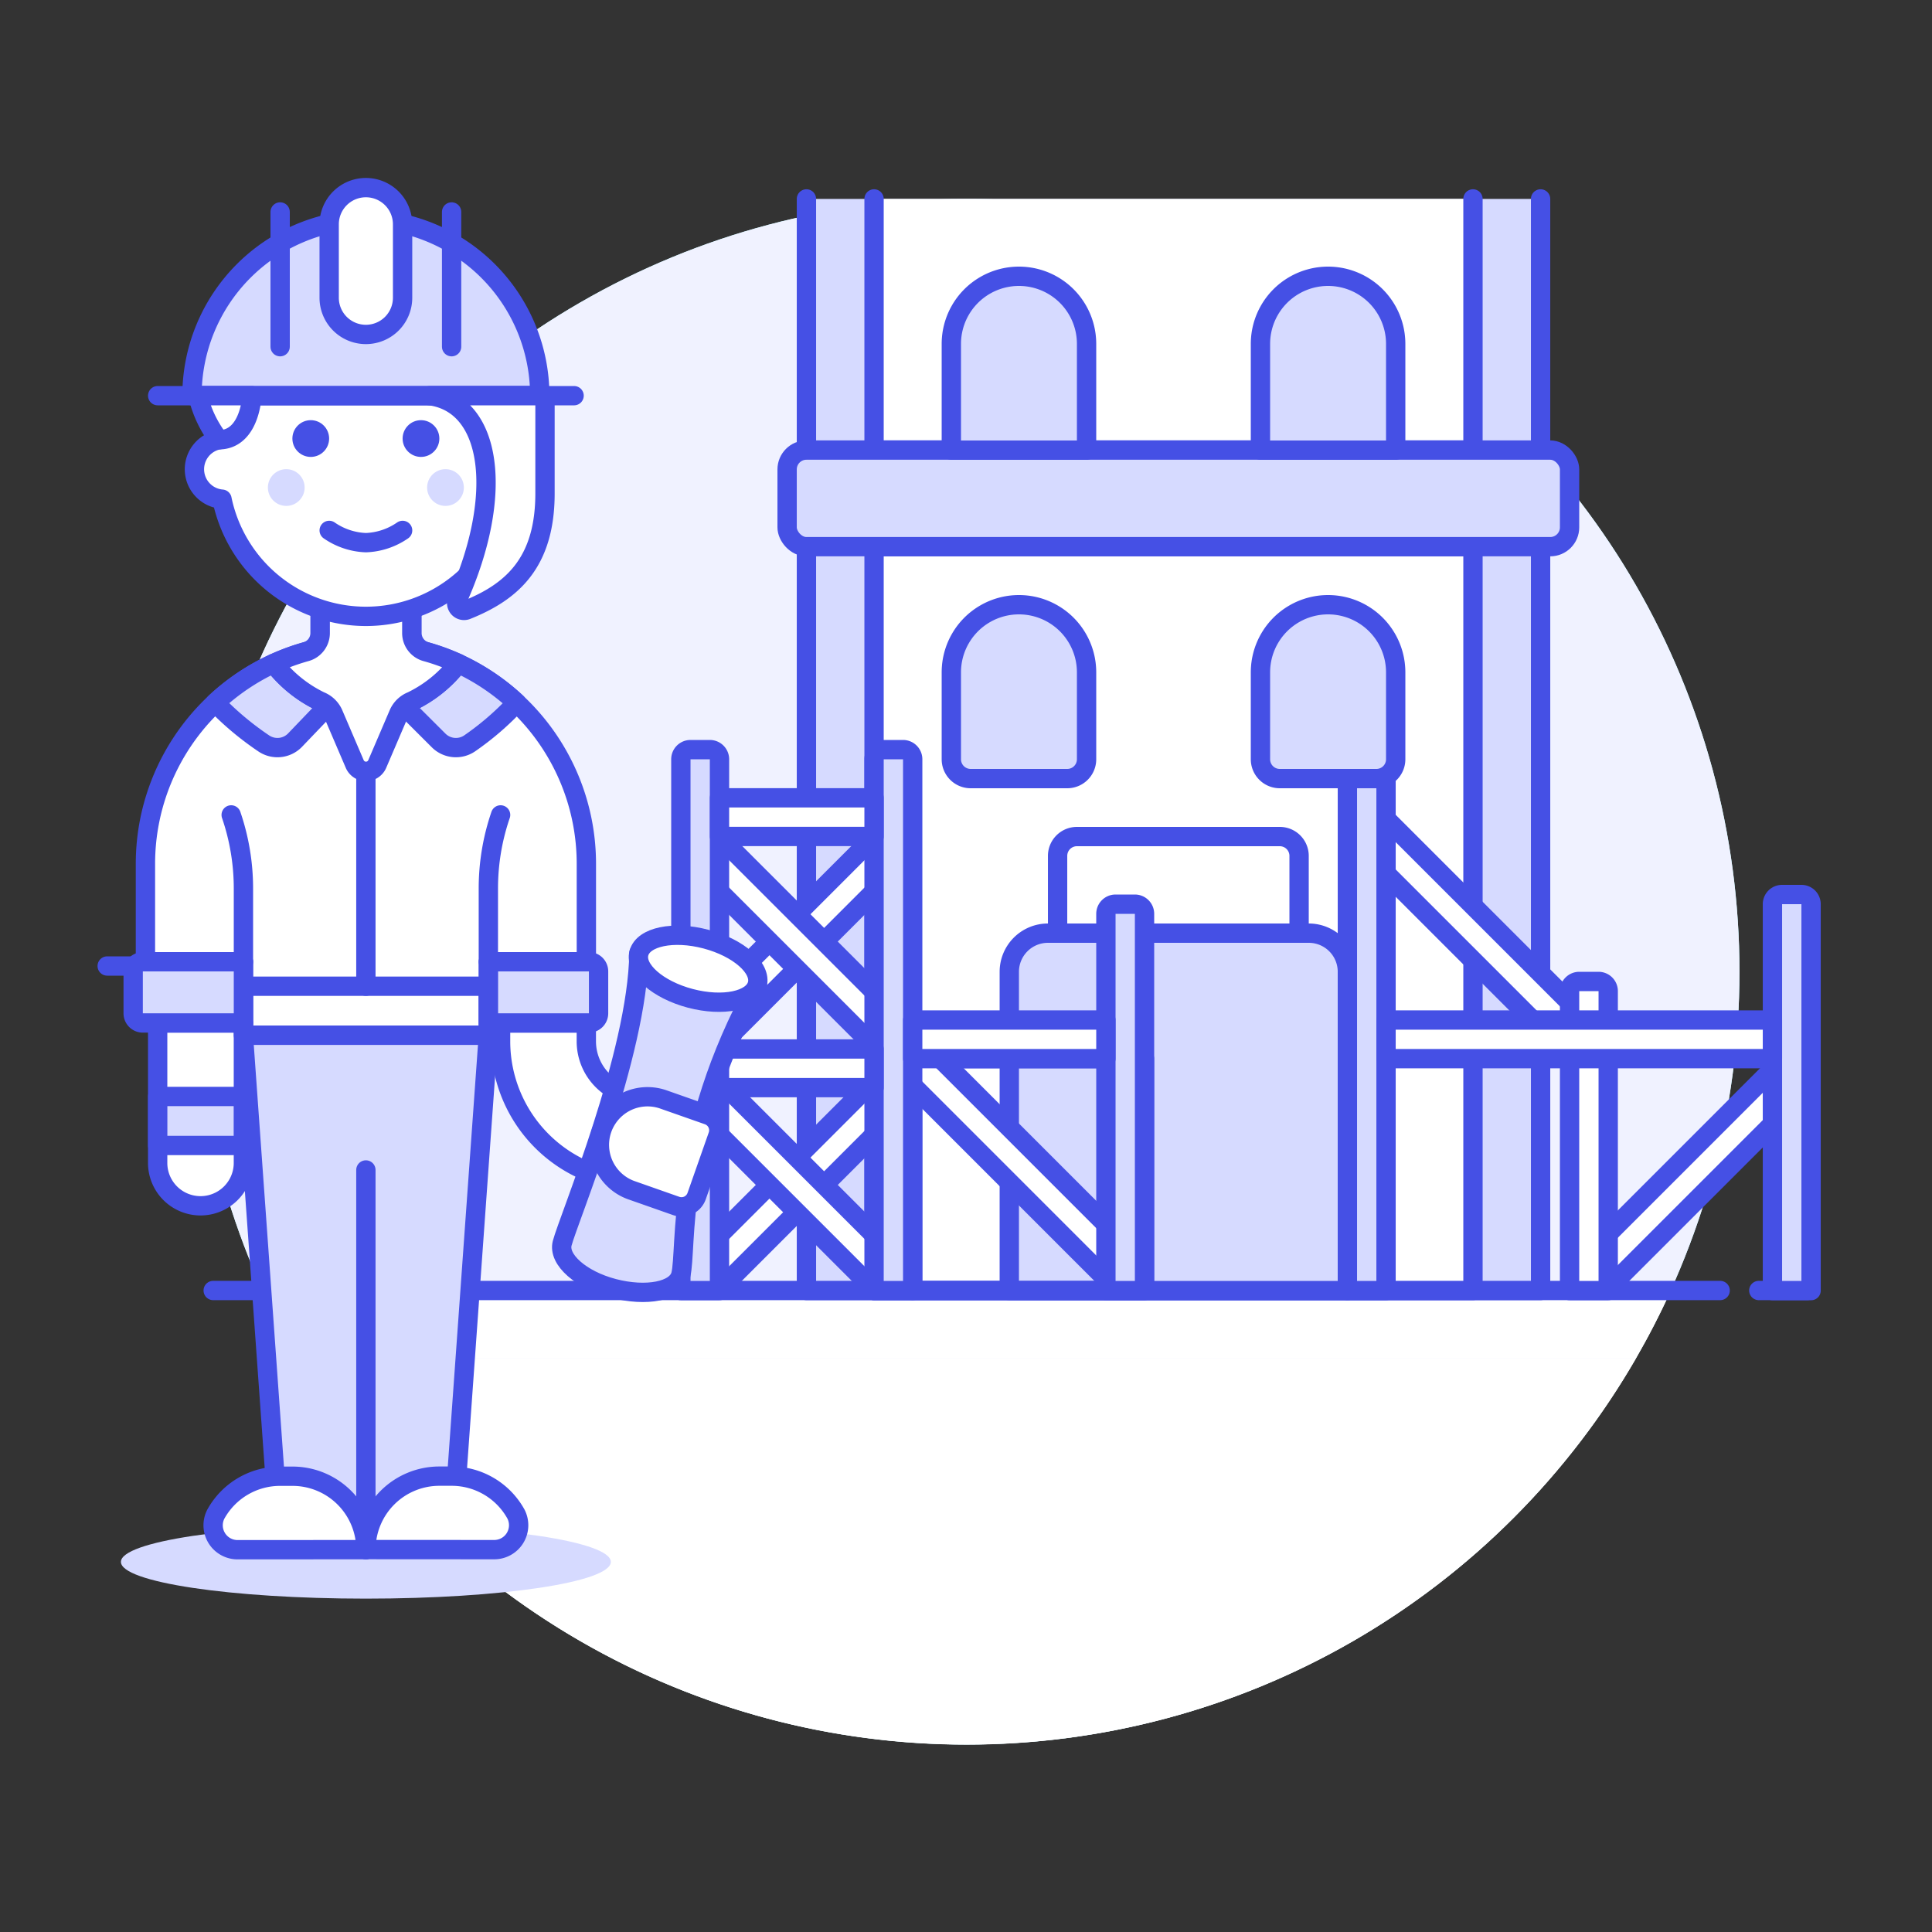 <svg xmlns="http://www.w3.org/2000/svg" viewBox="0 0 100 100"><rect x="0" y="0" width="100" height="100" fill="#333333" stroke="none"/><defs><style>
      .a {
        fill: none;
      }

      .a, .e, .f, .i {
        stroke: #4550e5;
        stroke-linecap: round;
        stroke-linejoin: round;
      }

      .b {
        fill: #a6fbff;
      }

      .c {
        fill: #f0f2ff;
      }

      .d, .f, .i {
        fill: #fff;
      }

      .e, .g {
        fill: #d6daff;
      }

      .h {
        fill: #bdbec0;
      }

      .i {
        stroke-width: 1.009px;
      }

      .j {
        fill: #4550e5;
      }
    </style></defs><title></title><g><line class="a" x1="5.548" x2="8.048" y1="50" y2="50"></line><g><circle class="b" cx="50.035" cy="50.296" r="40"></circle><circle class="c" cx="50.035" cy="50.296" r="40"></circle><path class="d" d="M86.484,66.8h-72.9q.815,1.8,1.8,3.5h69.3Q85.667,68.6,86.484,66.8Z"></path><line class="a" x1="11.035" x2="89.035" y1="66.796" y2="66.796"></line><line class="a" x1="91.035" x2="93.535" y1="66.796" y2="66.796"></line><path class="d" d="M15.387,70.3a40.013,40.013,0,0,0,69.3,0Z"></path><g><g><polyline class="e" points="79.741 10.296 79.741 66.796 41.741 66.796 41.741 10.296"></polyline><rect class="d" height="38.5" width="31" x="45.241" y="28.296"></rect><rect class="a" height="38.5" width="31" x="45.241" y="28.296"></rect><path class="f" d="M67.241,48.3h-12.5v-4a1,1,0,0,1,1-1h10.5a1,1,0,0,1,1,1Z"></path><path class="g" d="M69.741,66.8h-17.5V50.3a2,2,0,0,1,2-2h13.5a2,2,0,0,1,2,2Z"></path><path class="a" d="M69.741,66.8h-17.5V50.3a2,2,0,0,1,2-2h13.5a2,2,0,0,1,2,2Z"></path><rect class="a" height="12" width="12" x="47.241" y="54.796"></rect><g><rect class="f" height="16.238" transform="translate(-26.954 54.416) rotate(-45)" width="2" x="51.21" y="51.625"></rect><rect class="f" height="2" transform="translate(-31.289 47.126) rotate(-45)" width="13.385" x="34.549" y="60.332"></rect><rect class="f" height="2" transform="translate(-17.426 79.78) rotate(-45.001)" width="14.539" x="80.319" y="59.924"></rect><rect class="f" height="13.385" transform="translate(-31.289 47.126) rotate(-45.001)" width="2" x="40.241" y="54.64"></rect><rect class="f" height="16.238" transform="translate(-11.842 68.108) rotate(-45)" width="2" x="75.293" y="40.229"></rect><rect class="f" height="2" transform="translate(-22.382 43.436) rotate(-45)" width="13.385" x="34.549" y="47.736"></rect><rect class="f" height="13.385" transform="translate(-22.382 43.437) rotate(-45.001)" width="2" x="40.241" y="42.043"></rect><path class="e" d="M35.241,66.8h2V39.3a.5.5,0,0,0-.5-.5h-1a.5.5,0,0,0-.5.5Z"></path><path class="e" d="M45.241,66.8h2V39.3a.5.5,0,0,0-.5-.5h-1a.5.5,0,0,0-.5.5Z"></path><path class="e" d="M57.241,66.8h2V47.3a.5.5,0,0,0-.5-.5h-1a.5.5,0,0,0-.5.5Z"></path><path class="e" d="M69.741,66.8h2V39.3a.5.5,0,0,0-.5-.5h-1a.5.5,0,0,0-.5.5Z"></path><path class="e" d="M91.741,66.8h2v-20a.5.5,0,0,0-.5-.5h-1a.5.5,0,0,0-.5.5Z"></path><path class="f" d="M81.241,66.8h2V51.3a.5.5,0,0,0-.5-.5h-1a.5.5,0,0,0-.5.5Z"></path><rect class="f" height="2" width="20" x="71.741" y="52.796"></rect><rect class="f" height="2" width="8" x="37.241" y="54.296"></rect><rect class="f" height="2" width="10" x="47.241" y="52.796"></rect><rect class="f" height="2" width="8" x="37.241" y="41.296"></rect></g><polyline class="f" points="45.241 10.296 45.241 23.296 76.241 23.296 76.241 10.296"></polyline><rect class="g" height="5" rx="1" width="40.5" x="40.741" y="23.296"></rect><rect class="a" height="5" rx="1" width="40.5" x="40.741" y="23.296"></rect><path class="h" d="M56.241,39.3a1,1,0,0,1-1,1h-5a1,1,0,0,1-1-1V34.8a3.5,3.5,0,0,1,7,0Z"></path><path class="h" d="M72.241,39.3a1,1,0,0,1-1,1h-5a1,1,0,0,1-1-1V34.8a3.5,3.5,0,0,1,7,0Z"></path><path class="e" d="M72.241,39.3a1,1,0,0,1-1,1h-5a1,1,0,0,1-1-1V34.8a3.5,3.5,0,0,1,7,0Z"></path><path class="g" d="M72.241,23.3h-7V17.8a3.5,3.5,0,0,1,7,0Z"></path><path class="a" d="M72.241,23.3h-7V17.8a3.5,3.5,0,0,1,7,0Z"></path><path class="g" d="M56.241,23.3h-7V17.8a3.5,3.5,0,0,1,7,0Z"></path><path class="a" d="M56.241,23.3h-7V17.8a3.5,3.5,0,0,1,7,0Z"></path><path class="e" d="M56.241,39.3a1,1,0,0,1-1,1h-5a1,1,0,0,1-1-1V34.8a3.5,3.5,0,0,1,7,0Z"></path></g><g><g><polygon class="g" points="12.598 53.583 14.504 80.209 23.371 80.209 25.277 53.583 12.598 53.583"></polygon><polygon class="a" points="12.598 53.583 14.504 80.209 23.371 80.209 25.277 53.583 12.598 53.583"></polygon><path class="f" d="M25.911,52.949h4.437V53.9A2.853,2.853,0,0,0,33.2,56.753h0a2.218,2.218,0,0,1,2.219,2.219h0A2.218,2.218,0,0,1,33.2,61.19h0a7.29,7.29,0,0,1-7.29-7.29Z"></path><g><path class="e" d="M39.2,50.952l-6.129-1.621C33,54.573,29.433,63.079,29.1,64.347c-.224.846.967,1.9,2.659,2.342s3.255.148,3.479-.7C35.571,64.722,34.928,58.7,39.2,50.952Z"></path><path class="f" d="M39.2,50.952c-.224.846-1.777,1.169-3.47.722s-2.883-1.5-2.659-2.343,1.777-1.169,3.469-.722S39.42,50.105,39.2,50.952Z"></path></g><ellipse class="g" cx="18.938" cy="80.843" rx="12.679" ry="1.902"></ellipse><g><path class="f" d="M25.569,80.209a1.264,1.264,0,0,0,1.138-1.839,3.8,3.8,0,0,0-3.331-1.965h-.634a3.8,3.8,0,0,0-3.8,3.8Z"></path><path class="f" d="M18.939,80.209a3.8,3.8,0,0,0-3.8-3.8H14.5a3.8,3.8,0,0,0-3.33,1.965,1.264,1.264,0,0,0,1.137,1.839Z"></path></g><line class="a" x1="18.938" x2="18.938" y1="60.557" y2="80.209"></line><path class="d" d="M25.277,49.78H30.35V44.708a11.411,11.411,0,1,0-22.822,0V49.78H12.6v3.8H25.277Z"></path><rect class="f" height="2.536" width="12.679" x="12.598" y="51.047"></rect><path class="f" d="M12.6,52.949H8.161V60.24a2.219,2.219,0,0,0,4.437,0V52.949Z"></path><path class="a" d="M25.277,49.78H30.35V44.708a11.411,11.411,0,1,0-22.822,0V49.78H12.6v3.8H25.277Z"></path><rect class="e" height="2.536" width="4.432" x="8.163" y="56.753"></rect><path class="a" d="M25.277,49.78v-3.8a11.732,11.732,0,0,1,.634-3.8h0"></path><path class="a" d="M12.6,49.78v-3.8a11.732,11.732,0,0,0-.634-3.8h0"></path><path class="e" d="M23.711,34.34a6.707,6.707,0,0,1-2.4,1.955,1.424,1.424,0,0,0-.392.25L22.7,38.323a1.266,1.266,0,0,0,1.591.166,14.65,14.65,0,0,0,2.447-2.115A11.438,11.438,0,0,0,23.711,34.34Z"></path><line class="a" x1="18.938" x2="18.938" y1="39.929" y2="51.047"></line><path class="e" d="M30.482,52.949h-5.2V49.78h5.2a.5.5,0,0,1,.5.5v2.169A.5.5,0,0,1,30.482,52.949Z"></path><path class="e" d="M12.6,52.949H7.393a.5.5,0,0,1-.5-.5V50.28a.5.5,0,0,1,.5-.5H12.6Z"></path><path class="e" d="M16.959,36.548a1.446,1.446,0,0,0-.4-.253,6.753,6.753,0,0,1-2.4-1.953,11.442,11.442,0,0,0-3.017,2.031,15.465,15.465,0,0,0,2.525,2.116,1.266,1.266,0,0,0,1.591-.166Z"></path><path class="f" d="M34.3,56.894a2.491,2.491,0,0,0-1.65,4.7L35,62.42a.83.83,0,0,0,1.058-.509l1.1-3.134a.83.83,0,0,0-.509-1.058Z"></path></g><path class="i" d="M22.049,33.731a1,1,0,0,1-.73-.964l0-4.314H16.57l0,4.314a1,1,0,0,1-.73.963,11.146,11.146,0,0,0-1.671.612,6.753,6.753,0,0,0,2.4,1.953,1.251,1.251,0,0,1,.671.634l1.121,2.616a.634.634,0,0,0,1.165,0l1.122-2.618a1.245,1.245,0,0,1,.668-.632,6.707,6.707,0,0,0,2.4-1.955A11.178,11.178,0,0,0,22.049,33.731Z"></path><g><g><path class="f" d="M27.813,24.284a1.562,1.562,0,0,0-1.268-1.521V21.748a7.608,7.608,0,0,0-15.215,0v1.015a1.553,1.553,0,0,0,.16,3.074,7.608,7.608,0,0,0,14.9,0A1.569,1.569,0,0,0,27.813,24.284Z"></path><circle class="g" cx="14.817" cy="25.235" r="0.951"></circle><circle class="g" cx="23.058" cy="25.235" r="0.951"></circle><path class="a" d="M20.839,27.454a3.565,3.565,0,0,1-1.9.634,3.569,3.569,0,0,1-1.9-.634"></path><circle class="j" cx="16.085" cy="22.699" r="0.951"></circle><circle class="j" cx="21.79" cy="22.699" r="0.951"></circle></g><g><path class="g" d="M18.938,11.353a9.129,9.129,0,0,0-9,9.127h18A9.129,9.129,0,0,0,18.938,11.353Z"></path><path class="a" d="M18.938,11.353a9.129,9.129,0,0,0-9,9.127h18A9.129,9.129,0,0,0,18.938,11.353Z"></path><line class="a" x1="8.161" x2="29.715" y1="20.48" y2="20.48"></line><line class="a" x1="14.5" x2="14.5" y1="10.971" y2="17.945"></line><line class="a" x1="23.375" x2="23.375" y1="10.971" y2="17.945"></line><path class="f" d="M18.938,17.311h0a1.9,1.9,0,0,1-1.9-1.9v-3.8a1.9,1.9,0,0,1,1.9-1.9h0a1.9,1.9,0,0,1,1.9,1.9v3.8A1.9,1.9,0,0,1,18.938,17.311Z"></path></g><g><path class="f" d="M10.246,20.481a5.984,5.984,0,0,0,1.084,2.282c1.134,0,1.614-1.148,1.714-2.282Z"></path><path class="f" d="M22.243,20.481c3.217.427,3.885,5.1,1.43,10.57a.382.382,0,0,0,.488.517c2.307-.926,4.048-2.415,4.048-6.026V20.481Z"></path></g></g></g></g></g></g></svg>